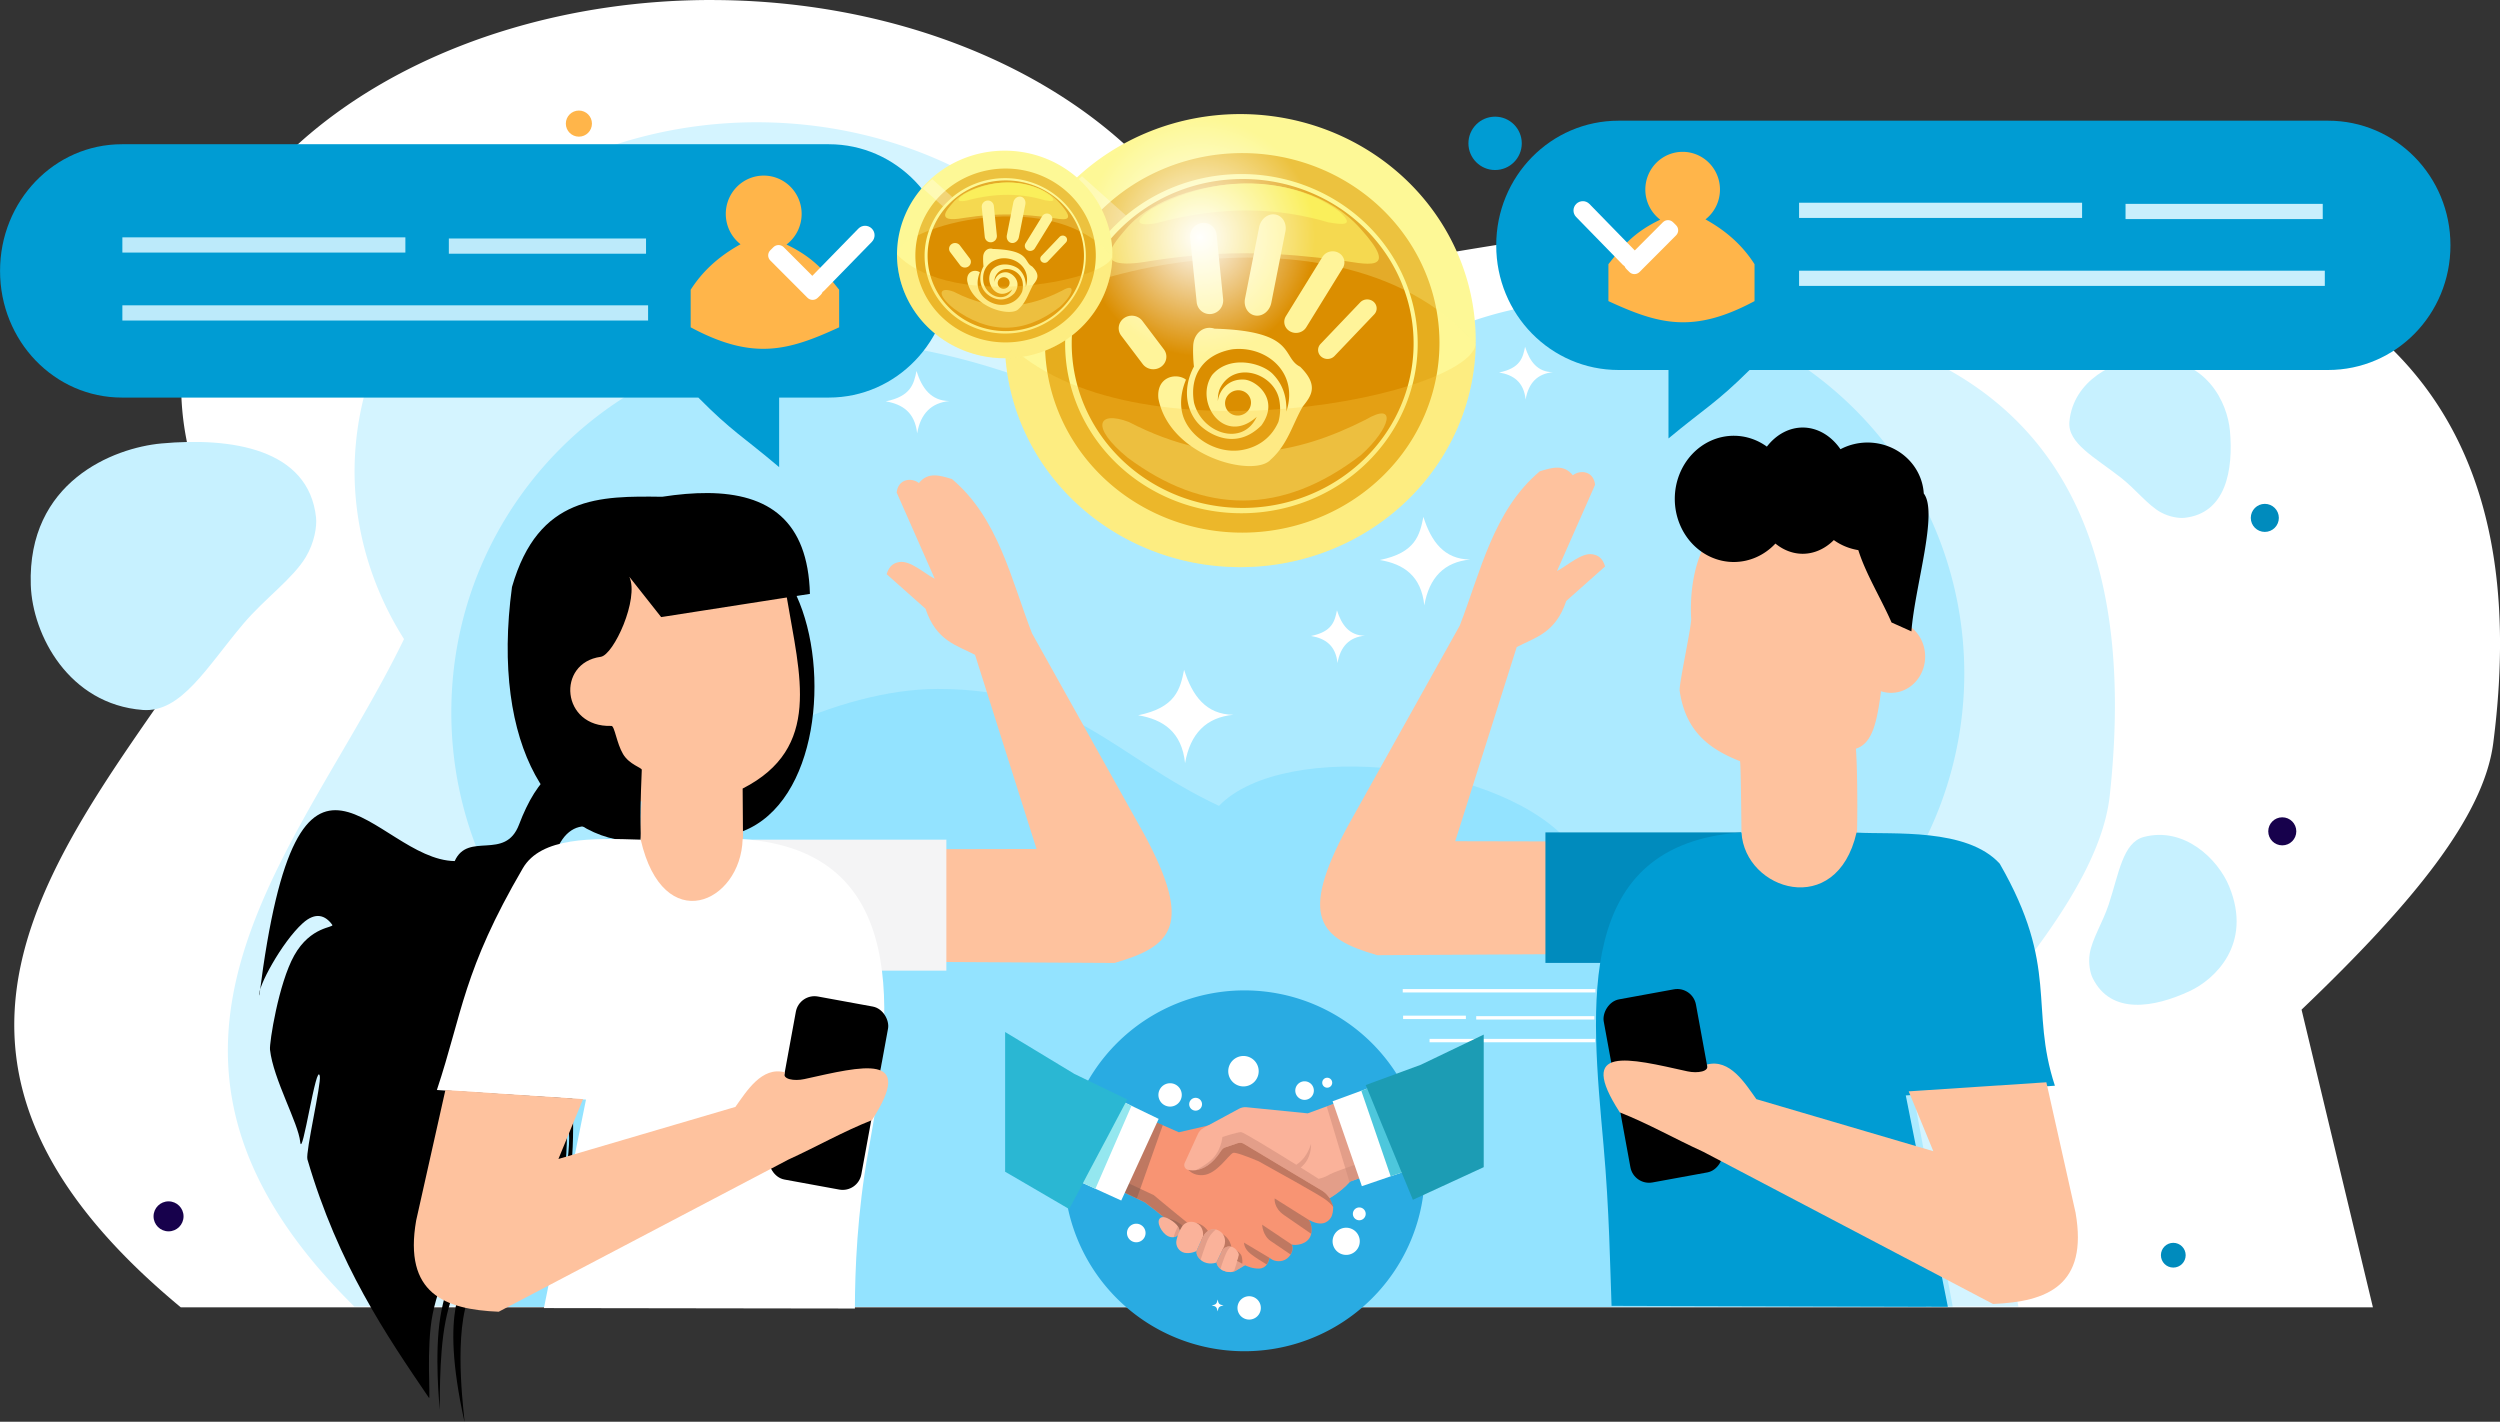 <?xml version="1.0" encoding="UTF-8"?>
<svg width="399.59mm" height="227.24mm" version="1.1" viewBox="0 0 399.59 227.24" xmlns="http://www.w3.org/2000/svg" xmlns:xlink="http://www.w3.org/1999/xlink">
 <rect x="0" y="0" width="399.59" height="227.24" fill="#333333" stroke="none"/>
 <defs>
  <radialGradient id="a" cx="-136.95" cy="26.06" r="17.373" gradientTransform="matrix(2.515 0 0 2.697 -33.231 -3.178)" gradientUnits="userSpaceOnUse" xlink:href="#b"/>
  <linearGradient id="b">
   <stop stop-color="#fff" offset="0"/>
   <stop stop-color="#fff" stop-opacity="0" offset="1"/>
  </linearGradient>
 </defs>
 <g transform="translate(138.39 -30.873)">
  <g fill-rule="evenodd">
   <path d="m-24.702 30.873a84.729 61.659 0 0 0-84.73 61.658 84.729 61.659 0 0 0 10.409 29.531c-21.601 37.303-65.469 72.204-10.47 117.77h350.38l-11.406-47.581c17.87-17.073 29.122-30.895 30.639-42.604 13.051-100.73-93.874-94.423-202.46-71.556a84.729 61.659 0 0 0-82.364-47.213z" fill="#fff"/>
   <path d="m-17.395 50.415a64.322 55.854 0 0 0-64.322 55.854 64.322 55.854 0 0 0 7.902 26.751c-16.398 33.791-49.701 65.407-7.948 106.68h265.99l-8.659-43.101c13.566-15.466 22.108-27.987 23.259-38.594 9.907-91.247-71.264-85.534-153.7-64.82a64.322 55.854 0 0 0-62.527-42.768z" fill="#d4f4ff"/>
   <path d="m116.2 78.961a59.374 59.578 0 0 0-53.953 34.784c-17.202-17.357-47.073-28.578-69.125-28.578-32.791 0-59.375 26.674-59.375 59.578 0 8.33 1.706 16.259 4.783 23.458-9.495 24.735-28.125 50.406-2 71.494h237.19l-11.721-63.286a59.374 59.578 0 0 0 13.576-37.872 59.374 59.578 0 0 0-59.374-59.578z" fill="#aceaff"/>
   <path d="m113.07 166.28c-10.651-13.599-46.093-17.471-56.626-6.601-16.871-7.934-23.284-18.688-44.912-18.688-32.161 0-77.406 40.319-77.406 55.36 0 3.808 1.674 7.432 4.691 10.723-9.313 11.307-27.584 23.041-1.962 32.68h232.63l-11.496-28.929c8.598-4.873 13.305-10.993 13.315-17.312 2.6e-4 -15.041-26.071-27.234-58.232-27.234z" fill="#93e3ff"/>
  </g>
  <g fill="#c7f1ff" fill-rule="evenodd">
   <path d="m-87.873 113.6c0.151 1.421-0.26 4.002-1.628 6.292-2.065 3.455-6.609 6.683-9.975 10.661-5.87 6.94-9.934 14.271-16.096 13.798-11.818-0.908-17.625-11.984-17.897-19.946-0.564-16.511 13.184-21.946 20.874-22.652 11.175-1.026 23.55 0.834 24.722 11.847z" stroke-width="2.684"/>
   <path d="m210.77 113.64c-0.857 0.093-2.41-0.125-3.784-0.88-2.072-1.14-3.994-3.67-6.375-5.536-4.153-3.255-8.551-5.495-8.235-8.951 0.606-6.63 7.31-9.944 12.11-10.138 9.953-0.402 13.16 7.276 13.547 11.584 0.563 6.259-0.62 13.207-7.263 13.921z" stroke-width="1.56"/>
   <path d="m196.08 187.17c-0.379-0.774-0.702-2.309-0.459-3.857 0.367-2.336 2.093-5.005 3.038-7.878 1.649-5.012 2.259-9.91 5.617-10.788 6.441-1.684 11.837 3.493 13.652 7.941 3.763 9.223-2.368 14.85-6.287 16.679-5.695 2.658-12.63 3.908-15.562-2.096z" stroke-width="1.56"/>
  </g>
  <path d="m-9.516 143.14c0 7.706-4.176 12.505-10.05 14.916-0.149 0.075-0.012 9.227-0.033 9.413-1.091 9.421-14.704 10.795-16.279 0.375-0.268-1.775-0.259-5.313 0.032-8.853-7.902-2.711-13.64-10.848-13.64-20.464 0-11.833 8.688-21.425 19.405-21.425 6.933 0 14.486 2.372 17.918 8.411 1.873 3.296 2.647 13.45 2.647 17.628z" fill="#fec29e" fill-rule="evenodd" stroke-width="2.768"/>
  <path d="m-25.295 109.68c-2.247-0.015-4.676 0.196-7.256 0.593-9.899-0.127-19.796-0.249-24.004 14.421-3.453 25.574 6.487 40.935 20.505 40.682 0.207-2.16-0.18-1.513 0.24-11.461 0.015-0.343-1.993-0.829-2.996-2.52-1.026-1.728-1.348-4.513-1.856-4.496-8.027 0.277-8.84-10.069-1.714-11.042 2.066-0.282 6.186-9.272 4.576-12.794l5.089 6.443 20.083-3.134c2.076 12.484 5.666 24.056-7.059 30.54l0.048 6.815c11.997-4.692 13.999-25.711 8.576-37.599l2.129-0.332c-0.316-11.739-6.625-16.052-16.36-16.118z" fill-rule="evenodd" stroke-width="2.684"/>
  <g fill-rule="evenodd">
   <path d="m12.664 166.6 14.621-0.032-9.828-31.034c-2.955-1.538-6.205-2.226-7.914-7.363l-6.214-5.524c0.413-1.385 1.164-1.785 1.986-1.934 1.786-0.324 4.063 1.836 5.704 2.675l-6.09-13.797c0.251-2.228 2.395-2.421 3.56-1.511 1.473-1.841 3.382-1.209 5.281-0.637 7.437 6.253 9.474 16.135 12.793 24.66l18.019 32.273c7.67 14.341 4.481 17.735-4.835 20.411l-27.237-0.155z" fill="#fec29e" stroke-width="2.661"/>
   <rect x="-19.619" y="165.08" width="32.492" height="20.937" fill="#f4f4f5"/>
   <path d="m-49.312 180.8c1.193 13.159 5.136 35.586-0.17 46.022 0.223 0.795 3.022-15.397 1.727-15.657-0.024 6.393-0.559 8.388-1.539 11.499-1.373 4.159-4.366 4.625-5.911 8.146-0.211 0.48-6.423 1.551-8.484 7.951-2.238 6.948-0.336 19.252-0.466 19.36-4.159-18.875 0.264-21.535 0.343-24.789-0.106-0.25-2.267 3.248-3.36 8.691-1.154 5.75-0.867 14.608-0.921 14.117-0.053-0.482-0.893-8.831 0.09-14.812 0.921-5.609 3.297-10.035 3.196-10.096-0.328-0.198-3.142 3.305-4.429 9.676-1.069 5.296-0.307 13.809-0.585 13.401-6.79-9.982-14.508-21.263-19.437-38.142-0.299-1.241 2.245-12.079 1.985-13.303-0.535-2.519-2.841 13.48-3.132 10.529-0.298-3.032-4.306-10.025-4.83-14.75-0.12-1.078 1.364-10.575 3.873-15.057 2.63-4.699 6.416-4.424 6.083-4.886-1.089-1.509-2.649-2.143-4.736-0.252-3.333 3.019-7.274 10.309-6.922 11.555 6.262-49.944 18.46-21.687 31.225-21.499 2.142-4.775 8.066 0.031 10.287-5.84 2.821-7.456 7.328-12.385 11.598-5.704 0.251 0.224 2.756 7.522 1.424 6.717-4.456-2.691-10.281 1.825-6.909 17.123z"/>
  </g>
  <path d="m-35.98 165.08c3.604 15.689 15.992 10.154 16.289-0.084 26.863 1.89 24.118 27.804 20.1 49.857-1.784 9.79-2.153 19.119-2.154 25.169l-49.708-0.07 6.726-33.325-23.835-1.531c4.1-12.332 4.175-19.066 13.742-35.45 2.908-4.98 11.031-4.828 18.839-4.566z" fill="#fff" fill-rule="evenodd" stroke-width="2.684"/>
  <rect transform="rotate(10.378)" x="23.691" y="188.42" width="14.979" height="29.739" ry="3.032" fill-rule="evenodd"/>
  <g fill="#fec29e" fill-rule="evenodd">
   <path d="m-67.199 205.1 22.003 1.449-3.936 9.567 28.283-8.319c1.802-2.521 4.222-6.51 7.909-5.531-0.52 1.13 1.514 1.438 3.112 1.084 9.396-2.085 17.833-4.303 10.808 6.56-4.577 1.809-8.782 4.215-13.359 6.307l-46.3 24.317c-8.67-0.357-15.218-2.949-13.194-14.578z" stroke-width="2.684"/>
   <path d="m150.32 109.11c-6.933 0-12.63 2.528-16.062 8.566-1.873 3.296-2.568 7.89-2.338 12.061 0.07 1.276-1.986 10.536-1.837 11.56 0.929 6.388 4.618 9.266 9.645 11.241 0.149 0.075 0.244 13.556 0.265 13.742 1.091 9.421 16.714 10.794 18.289 0.375 0.268-1.775 0.259-12.58-0.032-16.12 2.716-0.832 3.376-4.49 3.996-8.988-5e-3 -0.072-5e-3 -0.125-7e-3 -0.197a5.45 5.798 0 0 0 1.629 0.265 5.45 5.798 0 0 0 5.45-5.798 5.45 5.798 0 0 0-5.426-5.799c0.012-0.086 0.023-0.165 0.034-0.257 0.06-3.063-0.104-5.924-0.567-8.483-1.325-7.324-5.098-12.17-13.04-12.17z" stroke-width="2.768"/>
   <path d="m108.83 165.36-14.621-0.032 9.828-31.034c2.955-1.538 6.205-2.226 7.914-7.363l6.214-5.524c-0.413-1.385-1.164-1.785-1.986-1.934-1.786-0.324-4.063 1.836-5.704 2.675l6.09-13.797c-0.251-2.228-2.395-2.421-3.56-1.511-1.473-1.841-3.382-1.209-5.281-0.637-7.437 6.253-9.474 16.135-12.793 24.66l-18.019 32.273c-7.67 14.341-4.481 17.735 4.835 20.411l27.237-0.155z" stroke-width="2.661"/>
  </g>
  <g fill-rule="evenodd">
   <rect transform="scale(-1,1)" x="-139.88" y="163.92" width="31.255" height="20.86" fill="#008bbd"/>
   <path d="m158.35 163.95c-3.189 13.893-17.862 9.248-18.387-0.025-26.863 1.917-24.066 27.409-22.047 50.044 0.924 10.361 1.052 19.609 1.279 25.628l53.753 0.151-6.726-33.786 23.835-1.552c-4.1-12.502 0.745-18.886-8.822-35.497-5.253-5.746-17.092-4.636-22.885-4.962z" fill="#009cd3" stroke-width="2.703"/>
   <rect transform="matrix(-.984 .18 .18 .984 0 0)" x="-96.038" y="209.09" width="14.979" height="29.739" ry="3.032"/>
   <path d="m188.69 203.86-22.003 1.449 3.936 9.567-28.283-8.319c-1.802-2.521-4.222-6.51-7.909-5.531 0.52 1.13-1.514 1.438-3.113 1.084-9.396-2.085-17.833-4.303-10.808 6.56 4.577 1.809 8.782 4.216 13.359 6.307l46.3 24.317c8.67-0.357 15.218-2.949 13.194-14.578z" fill="#fec29e" stroke-width="2.684"/>
   <path d="m149.75 99.209a8.002 10.089 0 0 0-5.729 3.05 9.432 10.089 0 0 0-5.287-1.735 9.432 10.089 0 0 0-9.432 10.088 9.432 10.089 0 0 0 9.432 10.089 9.432 10.089 0 0 0 6.653-2.948 8.002 10.089 0 0 0 4.363 1.634 8.002 10.089 0 0 0 4.971-2.191 9.007 8.659 0 0 0 3.917 1.607c1.191 3.802 3.628 7.717 5.308 11.563l3.177 1.422c0.545-7.183 4.324-18.987 1.976-22.037a9.007 8.659 0 0 0-8.99-8.146 9.007 8.659 0 0 0-4.324 1.069 8.002 10.089 0 0 0-6.035-3.466z"/>
   <path d="m85.818 188.96v0.542h30.801v-0.542zm0.057 4.252v0.542h10.035v-0.542zm11.686 0.078v0.541h18.885v-0.541zm-7.457 3.633v0.542h26.48v-0.542z" fill="#fff"/>
   <circle cx="216.8" cy="62.9" r="2.863" fill="#ffb54a"/>
   <circle cx="223.61" cy="113.65" r="2.242" fill="#008bbd"/>
   <circle cx="226.4" cy="163.75" r="2.242" fill="#17014c"/>
   <circle cx="208.98" cy="231.5" r="1.979" fill="#008bbd"/>
   <circle cx="-111.45" cy="225.29" r="2.397" fill="#17014c"/>
   <circle cx="-85.472" cy="78.4" r="2.397" fill="#008bbd"/>
   <circle cx="-101.32" cy="90.383" r="1.237" fill="#17014c"/>
   <circle cx="-45.862" cy="50.63" r="2.087" fill="#ffb54a"/>
   <circle cx="100.58" cy="53.785" r="4.264" fill="#009cd3"/>
  </g>
  <g fill="#fff" fill-rule="evenodd">
   <path d="m50.87 137.93c1.317 4.145 3.491 7.149 7.886 7.19-4.329 0.412-6.906 2.989-7.731 7.731-0.523-4.994-3.485-6.973-7.499-7.654 6.053-1.221 6.731-4.233 7.345-7.267z" stroke-width="2.684"/>
   <path d="m75.304 128.42c0.744 2.341 1.971 4.037 4.454 4.061-2.445 0.233-3.901 1.688-4.366 4.366-0.295-2.82-1.968-3.938-4.235-4.323 3.418-0.689 3.801-2.391 4.148-4.104z" stroke-width="1.516"/>
   <path d="m105.37 86.303c0.744 2.341 1.971 4.037 4.454 4.061-2.445 0.233-3.901 1.688-4.366 4.366-0.295-2.82-1.968-3.938-4.235-4.322 3.418-0.69 3.801-2.391 4.148-4.104z" stroke-width="1.516"/>
   <path d="m8.097 90.168c0.88 2.771 2.333 4.778 5.271 4.806-2.894 0.276-4.616 1.998-5.167 5.167-0.349-3.338-2.329-4.661-5.012-5.116 4.046-0.816 4.499-2.829 4.909-4.857z" stroke-width="1.794"/>
   <path d="m89.12 113.49c1.249 3.931 3.31 6.778 7.477 6.817-4.105 0.391-6.548 2.834-7.33 7.33-0.496-4.735-3.304-6.612-7.111-7.257 5.739-1.158 6.382-4.014 6.964-6.891z" stroke-width="2.545"/>
  </g>
  <g transform="translate(-12.932 1.552)" fill-rule="evenodd">
   <g transform="translate(-224.49 -17.07)">
    <path d="m471.14 65.682c10.838 0 19.563 8.886 19.563 19.924 0 11.038-8.725 19.924-19.563 19.924h-92.462c-5.364 5.317-7.177 6.129-12.962 10.942v-10.942h-7.971c-10.838 0-19.563-8.886-19.563-19.924 0-11.038 8.725-19.924 19.563-19.924z" fill="#009cd3"/>
    <path d="m367.98 70.66a5.965 6.028 0 0 1 5.966 6.028 5.965 6.028 0 0 1-2.32 4.769c3.737 2.067 6.15 4.511 7.844 7.162v5.901c-9.803 5.258-15.343 3.697-23.356 0v-5.901c2.076-2.615 3.874-5.014 8.282-7.116a5.965 6.028 0 0 1-2.381-4.815 5.965 6.028 0 0 1 5.965-6.028z" fill="#ffb54a"/>
    <path d="m352.04 78.545c0.38 0 0.759 0.155 1.046 0.45l7.242 7.425 4.496-4.504c0.449-0.45 1.175-0.452 1.626 0l0.48 0.476c0.451 0.448 0.451 1.17 0 1.62l-5.841 5.855c-0.449 0.45-1.175 0.452-1.626 0l-0.48-0.476c-0.127-0.126-0.217-0.274-0.273-0.432-2.1e-4 0 2.6e-4 0 0 0-0.1-0.062-0.193-0.137-0.279-0.225l-7.475-7.662c-0.575-0.589-0.563-1.527 0.028-2.102 0.294-0.287 0.676-0.428 1.056-0.423z" fill="#fff"/>
   </g>
   <g fill="#d4f4ff">
    <rect x="162.1" y="72.587" width="84.03" height="2.431" opacity=".941"/>
    <rect x="162.1" y="61.724" width="45.234" height="2.431" opacity=".941"/>
    <rect x="214.28" y="61.907" width="31.518" height="2.431" opacity=".941"/>
   </g>
  </g>
  <g transform="translate(6.949 -1.097)">
   <path d="m-125.84 55.023c-10.798 0-19.491 9.03-19.491 20.247 0 11.218 8.693 20.247 19.491 20.247h92.121c5.344 5.404 7.151 6.228 12.914 11.119v-11.119h7.941c10.798 0 19.491-9.03 19.491-20.247 0-11.218-8.693-20.247-19.491-20.247z" fill="#009cd3" fill-rule="evenodd"/>
   <g transform="matrix(-1 0 0 1 347.39 -78.273)">
    <path d="m370.66 138.31a6.062 6.125 0 0 1 6.062 6.126 6.062 6.125 0 0 1-2.358 4.847c3.797 2.1 6.25 4.585 7.972 7.278v5.997c-9.961 5.343-15.592 3.757-23.735 0v-5.997c2.11-2.657 3.937-5.095 8.416-7.231a6.062 6.125 0 0 1-2.419-4.894 6.062 6.125 0 0 1 6.062-6.126z" fill="#ffb54a" fill-rule="evenodd"/>
    <path d="m354.47 146.33c0.386 0 0.771 0.158 1.063 0.457l7.36 7.545 4.569-4.577c0.457-0.457 1.194-0.459 1.652 0l0.488 0.483c0.459 0.455 0.458 1.189 0 1.646l-5.936 5.95c-0.457 0.457-1.194 0.459-1.652 0l-0.488-0.483c-0.129-0.128-0.221-0.279-0.277-0.439-2.1e-4 0 2.8e-4 0 0 0-0.101-0.063-0.197-0.139-0.283-0.229l-7.596-7.786c-0.584-0.599-0.572-1.552 0.028-2.136 0.299-0.292 0.687-0.435 1.073-0.43z" fill="#fff" fill-rule="evenodd"/>
   </g>
   <g fill="#c8effc" fill-rule="evenodd">
    <rect x="-125.78" y="80.771" width="84.03" height="2.431" opacity=".941"/>
    <rect x="-125.78" y="69.908" width="45.234" height="2.431" opacity=".941"/>
    <rect x="-73.598" y="70.091" width="31.518" height="2.431" opacity=".941"/>
   </g>
  </g>
  <g transform="matrix(.422 0 0 .406 212.77 41.546)" fill-rule="evenodd">
   <path d="m-273.19 107.8a89.178 89.178 0 0 1-89.178 89.178 89.178 89.178 0 0 1-89.178-89.178 89.178 89.178 0 0 1 89.178-89.178 89.178 89.178 0 0 1 89.178 89.178z" fill="#fef896" stroke-width="4.618"/>
   <path d="m-361.63 33.985a74.709 74.709 0 0 0-74.709 74.709 74.709 74.709 0 0 0 74.709 74.71 74.709 74.709 0 0 0 74.71-74.71 74.709 74.709 0 0 0-74.71-74.709zm-0.305 8.246a66.769 66.769 0 0 1 66.769 66.769 66.769 66.769 0 0 1-66.769 66.769 66.769 66.769 0 0 1-66.769-66.769 66.769 66.769 0 0 1 66.769-66.769z" fill="#e6ad1e" stroke-width="3.869"/>
   <path d="m-296.72 108.93a64.746 64.746 0 0 1-64.746 64.746 64.746 64.746 0 0 1-64.746-64.746 64.746 64.746 0 0 1 64.746-64.746 64.746 64.746 0 0 1 64.746 64.746z" fill="#db8e00" opacity=".997" stroke-width="4.375"/>
   <g>
    <path d="m-404.58 139.84c35.446 19.051 63.654 12.783 89.737-0.916 11.992-7.369 9.524 3.304-1.768 13.896-30.073 24.092-59.516 23.394-88.411 1.069-14.255-12.154-11.353-18.685 0.442-14.049z" fill="#fdf996" opacity=".397" stroke-width="4.49"/>
    <path d="m-405.69 63.899c15.581-19.614 65.344-27.588 88.824-0.19 15.649 18.052 1.661 13.768-8.52 12.353-20.093-2.586-41.047-4.512-70.902 0.38-25.102 4.715-12.839-8.163-9.401-12.543z" fill="#f3ce36" stroke-width="4.083"/>
    <path d="m-396.01 56.009c27.797-15.95 55.928-10.957 71.192 1.035 6.104 5.687 1.185 5.172-4.118 4.211-18.319-5.588-39.163-7.007-65.304 0.324-4.012 0.776-11.036 1.175-1.77-5.57z" fill="#f9ec45" stroke-width="4.356"/>
    <path d="m-450.68 109.14c0-49.252 39.677-89.178 88.622-89.178s88.622 39.927 88.622 89.178c-54.416-65.272-186.32-20.153-177.24 0z" fill="#fdf896" opacity=".274" stroke-width="4.604"/>
   </g>
   <path d="m-430.09 51.073c2.753-3.469 6.428-6.802 7.769-7.979l16.668 15.454c-2.835 2.352-5.394 5.073-7.798 8z" fill="#fff" opacity=".296" stroke-width="4.571"/>
   <path d="m-349.91 58.09c-2.474 0.016-4.755 2.117-5.312 5.049l-5.346 28.095c-0.616 3.236 1.107 6.222 3.862 6.695 2.755 0.473 5.469-1.75 6.085-4.986l5.346-28.095c0.616-3.236-1.107-6.222-3.862-6.695-0.258-0.044-0.516-0.065-0.772-0.063zm-26.436 3.373c-0.171 0.003-0.343 0.015-0.516 0.036-2.775 0.339-4.779 2.958-4.494 5.873l2.477 25.302c0.285 2.914 2.749 4.987 5.523 4.648 2.775-0.339 4.779-2.959 4.494-5.873l-2.477-25.302c-0.267-2.732-2.449-4.724-5.007-4.683zm48.892 11.184c-1.507 0.033-2.963 0.82-3.786 2.206l-13.843 23.324c-1.253 2.111-0.545 4.791 1.588 6.007 2.133 1.217 4.859 0.496 6.112-1.615l13.843-23.324c1.253-2.111 0.545-4.791-1.588-6.007-0.733-0.418-1.536-0.607-2.326-0.59zm13.331 18.944c-1.028-0.047-2.069 0.346-2.818 1.162l-15.021 16.367c-1.331 1.451-1.222 3.675 0.246 4.988 1.468 1.313 3.721 1.202 5.052-0.249l15.021-16.367c1.331-1.451 1.222-3.676-0.245-4.989-0.642-0.574-1.435-0.876-2.235-0.913zm-89.271 6.402c-1.031-0.015-2.076 0.292-2.978 0.945-2.22 1.607-2.709 4.684-1.097 6.901l8.148 11.199c1.612 2.216 4.698 2.707 6.918 1.1 2.22-1.607 2.709-4.684 1.097-6.901l-8.148-11.199c-0.957-1.316-2.434-2.023-3.941-2.045zm29.445 4.777c-3.256-0.043-6.078 2.807-6.252 7.071-0.11 2.714 1.8e-4 5.491 0.284 8.18a18.724 18.724 0 0 0-0.086 0.114c0.041-0.05 0.076-0.099 0.118-0.15-4.842 9.278-2.681 18.862 3.008 23.877 4.193 3.696 13.544 8.602 22.486-0.64 7.124-10.132-1.834-17.791-6.532-18.073-5.991-0.359-9.44 4.198-9.943 8.489-0.018-2.158 0.27-3.977 0.993-5.383 5.501-10.708 20.413-5.535 22.274 4.929 0.436 2.45 0.533 5.319-0.323 8.609-3.105 7.29-8.875 10.227-13.915 11.101-8.673 1.503-18.024-3.804-21.567-11.72-2.128-4.753-1.653-10.771 0.503-16.046 0.066-0.163 0.135-0.323 0.204-0.482a18.724 18.724 0 0 0-0.249 0.559c-0.154-0.158-0.329-0.299-0.53-0.418-3.863-2.295-10.746-0.383-9.896 7.877 4.368 23.153 36.459 31.171 42.515 24.005 6.504-6.015 8.241-13.889 12.158-20.913 3.163-4.119 6.243-8.264-0.996-15.666-7.164-3.681-1.003-14.039-32.415-14.987-0.619-0.216-1.236-0.323-1.839-0.331zm-6.053 15.366c-0.337 0.421-0.642 0.83-0.916 1.23a18.724 18.724 0 0 1 0.916-1.23zm16.906-7.055c11.892-0.115 22.742 10.029 18.19 24.677 0.184-6.032-1.443-10.827-5.134-14.788-4.089-4.389-16.395-7.756-23.008 0.394-6.899 10.549 4.433 28.06 16.904 16.458-5.258 11.826-20.722 6.679-23.741-5.582-1.847-10.994 3.821-19.053 14.401-20.997 0.798-0.101 1.595-0.154 2.388-0.162zm-18.078 8.674c-0.224 0.347-0.43 0.69-0.619 1.032a18.724 18.724 0 0 1 0.619-1.032zm-0.619 1.032c-0.169 0.305-0.327 0.61-0.475 0.916a18.724 18.724 0 0 1 0.475-0.916zm18.61 6.564a4.878 5.014 29.026 0 1 4.809 4.057 4.878 5.014 29.026 0 1-4.047 5.821 4.878 5.014 29.026 0 1-5.644-3.971 4.878 5.014 29.026 0 1 4.047-5.821 4.878 5.014 29.026 0 1 0.835-0.086z" fill="#fff49a" stroke-width=".175"/>
   <path d="m-273.2 107.83c0 49.252-39.927 89.178-89.178 89.178-49.252 0-89.178-39.927-89.178-89.178 47.205 50.163 181.6 20.855 178.36 0z" fill="#fcd049" opacity=".274" stroke-width="4.618"/>
   <path d="m-333.95 67.117a43.691 46.862 0 0 1-43.691 46.862 43.691 46.862 0 0 1-43.691-46.862 43.691 46.862 0 0 1 43.691-46.862 43.691 46.862 0 0 1 43.691 46.862z" fill="url(#a)" opacity=".98" stroke-width="24.662"/>
  </g>
  <g transform="matrix(.193 0 0 .186 92.133 51.491)" fill-rule="evenodd">
   <path d="m-273.19 107.8a89.178 89.178 0 0 1-89.178 89.178 89.178 89.178 0 0 1-89.178-89.178 89.178 89.178 0 0 1 89.178-89.178 89.178 89.178 0 0 1 89.178 89.178z" fill="#fef896" stroke-width="4.618"/>
   <path d="m-361.63 33.985a74.709 74.709 0 0 0-74.709 74.709 74.709 74.709 0 0 0 74.709 74.71 74.709 74.709 0 0 0 74.71-74.71 74.709 74.709 0 0 0-74.71-74.709zm-0.305 8.246a66.769 66.769 0 0 1 66.769 66.769 66.769 66.769 0 0 1-66.769 66.769 66.769 66.769 0 0 1-66.769-66.769 66.769 66.769 0 0 1 66.769-66.769z" fill="#e6ad1e" stroke-width="3.869"/>
   <path d="m-296.72 108.93a64.746 64.746 0 0 1-64.746 64.746 64.746 64.746 0 0 1-64.746-64.746 64.746 64.746 0 0 1 64.746-64.746 64.746 64.746 0 0 1 64.746 64.746z" fill="#db8e00" opacity=".997" stroke-width="4.375"/>
   <g>
    <path d="m-404.58 139.84c35.446 19.051 63.654 12.783 89.737-0.916 11.992-7.369 9.524 3.304-1.768 13.896-30.073 24.092-59.516 23.394-88.411 1.069-14.255-12.154-11.353-18.685 0.442-14.049z" fill="#fdf996" opacity=".397" stroke-width="4.49"/>
    <path d="m-405.69 63.899c15.581-19.614 65.344-27.588 88.824-0.19 15.649 18.052 1.661 13.768-8.52 12.353-20.093-2.586-41.047-4.512-70.902 0.38-25.102 4.715-12.839-8.163-9.401-12.543z" fill="#f3ce36" stroke-width="4.083"/>
    <path d="m-396.01 56.009c27.797-15.95 55.928-10.957 71.192 1.035 6.104 5.687 1.185 5.172-4.118 4.211-18.319-5.588-39.163-7.007-65.304 0.324-4.012 0.776-11.036 1.175-1.77-5.57z" fill="#f9ec45" stroke-width="4.356"/>
    <path d="m-450.68 109.14c0-49.252 39.677-89.178 88.622-89.178s88.622 39.927 88.622 89.178c-54.416-65.272-186.32-20.153-177.24 0z" fill="#fdf896" opacity=".274" stroke-width="4.604"/>
   </g>
   <path d="m-430.09 51.073c2.753-3.469 6.428-6.802 7.769-7.979l16.668 15.454c-2.835 2.352-5.394 5.073-7.798 8z" fill="#fff" opacity=".296" stroke-width="4.571"/>
   <path d="m-349.91 58.09c-2.474 0.016-4.755 2.117-5.312 5.049l-5.346 28.095c-0.616 3.236 1.107 6.222 3.862 6.695 2.755 0.473 5.469-1.75 6.085-4.986l5.346-28.095c0.616-3.236-1.107-6.222-3.862-6.695-0.258-0.044-0.516-0.065-0.772-0.063zm-26.436 3.373c-0.171 0.003-0.343 0.015-0.516 0.036-2.775 0.339-4.779 2.958-4.494 5.873l2.477 25.302c0.285 2.914 2.749 4.987 5.523 4.648 2.775-0.339 4.779-2.959 4.494-5.873l-2.477-25.302c-0.267-2.732-2.449-4.724-5.007-4.683zm48.892 11.184c-1.507 0.033-2.963 0.82-3.786 2.206l-13.843 23.324c-1.253 2.111-0.545 4.791 1.588 6.007 2.133 1.217 4.859 0.496 6.112-1.615l13.843-23.324c1.253-2.111 0.545-4.791-1.588-6.007-0.733-0.418-1.536-0.607-2.326-0.59zm13.331 18.944c-1.028-0.047-2.069 0.346-2.818 1.162l-15.021 16.367c-1.331 1.451-1.222 3.675 0.246 4.988 1.468 1.313 3.721 1.202 5.052-0.249l15.021-16.367c1.331-1.451 1.222-3.676-0.245-4.989-0.642-0.574-1.435-0.876-2.235-0.913zm-89.271 6.402c-1.031-0.015-2.076 0.292-2.978 0.945-2.22 1.607-2.709 4.684-1.097 6.901l8.148 11.199c1.612 2.216 4.698 2.707 6.918 1.1 2.22-1.607 2.709-4.684 1.097-6.901l-8.148-11.199c-0.957-1.316-2.434-2.023-3.941-2.045zm29.445 4.777c-3.256-0.043-6.078 2.807-6.252 7.071-0.11 2.714 1.8e-4 5.491 0.284 8.18a18.724 18.724 0 0 0-0.086 0.114c0.041-0.05 0.076-0.099 0.118-0.15-4.842 9.278-2.681 18.862 3.008 23.877 4.193 3.696 13.544 8.602 22.486-0.64 7.124-10.132-1.834-17.791-6.532-18.073-5.991-0.359-9.44 4.198-9.943 8.489-0.018-2.158 0.27-3.977 0.993-5.383 5.501-10.708 20.413-5.535 22.274 4.929 0.436 2.45 0.533 5.319-0.323 8.609-3.105 7.29-8.875 10.227-13.915 11.101-8.673 1.503-18.024-3.804-21.567-11.72-2.128-4.753-1.653-10.771 0.503-16.046 0.066-0.163 0.135-0.323 0.204-0.482a18.724 18.724 0 0 0-0.249 0.559c-0.154-0.158-0.329-0.299-0.53-0.418-3.863-2.295-10.746-0.383-9.896 7.877 4.368 23.153 36.459 31.171 42.515 24.005 6.504-6.015 8.241-13.889 12.158-20.913 3.163-4.119 6.243-8.264-0.996-15.666-7.164-3.681-1.003-14.039-32.415-14.987-0.619-0.216-1.236-0.323-1.839-0.331zm-6.053 15.366c-0.337 0.421-0.642 0.83-0.916 1.23a18.724 18.724 0 0 1 0.916-1.23zm16.906-7.055c11.892-0.115 22.742 10.029 18.19 24.677 0.184-6.032-1.443-10.827-5.134-14.788-4.089-4.389-16.395-7.756-23.008 0.394-6.899 10.549 4.433 28.06 16.904 16.458-5.258 11.826-20.722 6.679-23.741-5.582-1.847-10.994 3.821-19.053 14.401-20.997 0.798-0.101 1.595-0.154 2.388-0.162zm-18.078 8.674c-0.224 0.347-0.43 0.69-0.619 1.032a18.724 18.724 0 0 1 0.619-1.032zm-0.619 1.032c-0.169 0.305-0.327 0.61-0.475 0.916a18.724 18.724 0 0 1 0.475-0.916zm18.61 6.564a4.878 5.014 29.026 0 1 4.809 4.057 4.878 5.014 29.026 0 1-4.047 5.821 4.878 5.014 29.026 0 1-5.644-3.971 4.878 5.014 29.026 0 1 4.047-5.821 4.878 5.014 29.026 0 1 0.835-0.086z" fill="#fff49a" stroke-width=".175"/>
   <path d="m-273.2 107.83c0 49.252-39.927 89.178-89.178 89.178-49.252 0-89.178-39.927-89.178-89.178 47.205 50.163 181.6 20.855 178.36 0z" fill="#fcd049" opacity=".274" stroke-width="4.618"/>
   <path d="m-333.95 67.117a43.691 46.862 0 0 1-43.691 46.862 43.691 46.862 0 0 1-43.691-46.862 43.691 46.862 0 0 1 43.691-46.862 43.691 46.862 0 0 1 43.691 46.862z" fill="url(#a)" opacity=".98" stroke-width="24.662"/>
  </g>
  <g stroke-width=".153">
   <path d="m89.352 218.01a28.838 28.838 0 0 1-28.838 28.838 28.838 28.838 0 0 1-28.838-28.838 28.838 28.838 0 0 1 28.838-28.838 28.838 28.838 0 0 1 28.838 28.838z" color="#000000" fill="#29abe2"/>
   <path d="m56.827 233.81s1.3 0.765 2.341 0.153c1.04-0.612 1.775-1.071 1.775-1.071l-2.295-1.346z" color="#000000" fill="#fab29a"/>
   <path d="m56.827 233.81s1.3 0.765 2.341 0.153c1.04-0.612 1.775-1.071 1.775-1.071l-2.295-1.346z" color="#000000" fill="#cc8a79" opacity=".5"/>
   <path d="m74.314 225.53c-0.474 0.704-1.484 1.453-3.503 0.321 0.046 0.076 0.658 1.056 0.382 2.218-0.031 0.122-0.076 0.26-0.122 0.382 0 0.015-0.015 0.015-0.015 0.031-0.597 1.377-2.463 1.484-2.968 1.316 0.015 0.031 0.352 0.734-0.184 1.591-0.061 0.107-0.138 0.199-0.229 0.306-0.857 1.01-2.035 0.765-2.387 0.658-0.352-0.107-0.765-0.428-0.765-0.428s-0.076 0.581-0.428 1.071c-0.245 0.337-0.643 0.627-1.27 0.643-0.979 0-1.759-0.275-2.662-0.75-0.199-0.107-0.413-0.229-0.627-0.352-0.275-0.168-0.581-0.352-0.903-0.551-1.668-1.025-8.185-4.238-8.185-4.238s-1.209-0.994-2.57-2.111c-1.178-0.964-2.494-2.004-3.274-2.57l-1.3-0.627-3.779-1.805-1.775-0.857-5.079-2.448 7.007-10.021 3.458 1.515 4.33 1.897 2.57 1.132 5.875-1.362 1.407-0.337 4.712 2.983 11.658 7.389 0.459 1.866 0.459 1.025c0.046 0.107 0.076 0.245 0.092 0.367v0.031c0 0.367-0.031 1.193-0.382 1.714z" color="#000000" fill="#f89473"/>
  </g>
  <g fill="#875c50" stroke-width=".153">
   <path d="m59.535 232.51c-0.275-0.168-0.581-0.352-0.903-0.551-1.668-1.025-8.185-4.238-8.185-4.238s-1.209-0.994-2.57-2.111c-1.178-0.964-2.494-2.004-3.274-2.57l-1.3-0.627-3.779-1.805 0.796-1.392 5.722 2.693s7.099 5.982 9.149 7.267c2.05 1.285 4.253 2.968 4.253 2.968z" color="#000000" opacity=".5"/>
   <path d="m47.464 210.71-4.146 11.719-5.553-2.662 5.37-10.939z" color="#000000" opacity=".5"/>
   <path d="m74.604 223.42-0.459-1.025-0.459-1.866-11.642-7.389-4.712-2.983-1.407 0.337-0.887 1.27-3.947 5.416s0.673 1.698 2.846 1.515c2.172-0.184 3.993-3.182 4.758-3.549 0.306-0.138 2.004 0.459 4.1 1.346 3.106 1.713 9.164 5.095 10.464 5.966 0.704 0.474 1.147 0.933 1.438 1.316-0.015-0.122-0.046-0.245-0.092-0.352z" color="#000000" opacity=".5"/>
   <path d="m71.177 228.07c-1.224-0.857-3.274-2.264-4.33-2.983-1.714-1.178-1.499-2.662-1.499-2.662l5.446 3.427c0.061 0.076 0.673 1.056 0.382 2.218z" color="#000000" opacity=".5"/>
   <path d="m67.888 231.38c-0.872-0.581-2.295-1.545-3.167-2.142-1.316-0.887-1.377-2.616-1.377-2.616l4.727 3.167c0.015 0.031 0.337 0.734-0.184 1.591z" color="#000000" opacity=".5"/>
   <path d="m64.507 231.91s-0.076 0.581-0.428 1.071c-0.75-0.444-1.851-1.132-2.54-1.668-1.147-0.887-1.086-1.821-1.086-1.821z" color="#000000" opacity=".5"/>
  </g>
  <g stroke-width=".153">
   <path d="m91.173 214.7-9.791 3.58-3.978 1.453c-0.031 0.031-0.061 0.061-0.092 0.092-0.75 0.857-1.652 1.545-2.31 2.004-0.505 0.352-0.857 0.551-0.857 0.551l-0.275-0.352c-0.275-0.352-0.627-0.658-1.01-0.887l-1.668-0.994-3.151-1.882-0.581-0.352-0.382-0.229-6.67-3.993c-0.245-0.153-0.535-0.199-0.811-0.138-0.046 0.015-0.092 0.015-0.138 0.031l-1.928 0.658-0.107 0.031c-0.031 0.015-0.076 0.031-0.107 0.046-0.122 0.061-0.229 0.138-0.321 0.229-0.061 0.061-0.107 0.122-0.153 0.184-1.469 2.325-2.999 3.044-4.146 3.182-0.138 0.015-0.275 0.031-0.413 0.031-0.306 0-0.566-0.031-0.78-0.092-0.474-0.107-0.734-0.612-0.551-1.071l2.081-4.559c0.184-0.459 0.52-0.841 0.949-1.071l5.66-3.06c0.367-0.199 0.796-0.291 1.209-0.245l9.776 0.979 3.044-1.117 3.962-1.469 9.118-3.366 3.718 9.929z" color="#000000" fill="#fab29a"/>
   <path d="m46.806 209.71-5.982 13.05-4.131-1.882-4.207-1.912 7.037-12.759 2.937 1.407z" color="#000000" fill="#fff"/>
   <path d="m60.162 232.86c-0.459-0.245-0.949-0.551-1.53-0.903-1.668-1.025-8.185-4.238-8.185-4.238s-1.209-0.994-2.57-2.111c0.612 0.015 1.851 0.245 3.136 1.53l1.698-0.811s1.851 0.153 2.555 2.586l1.744-0.78s1.239 0.597 1.438 2.203c0 0 1.407 0.505 1.637 1.377 0.122 0.49 0.122 0.887 0.076 1.147z" color="#000000" fill="#875c50" opacity=".5"/>
   <path d="m49.208 228.62c-0.26 0.031-0.566 0-0.887-0.153-1.04-0.49-2.019-2.371-1.239-2.922 0 0 0.413-0.413 1.499 0.229 0.643 0.382 1.056 0.75 1.3 1.117 0.168 0.26 0.26 0.505 0.275 0.765 0.046 0.428-0.352 0.872-0.949 0.964z" color="#000000" fill="#fab29a"/>
   <path d="m49.208 228.62c0.168-0.673 0.474-1.346 0.673-1.729 0.168 0.26 0.26 0.505 0.275 0.765 0.046 0.428-0.352 0.872-0.949 0.964z" color="#000000" fill="#cc8a79" opacity=".5"/>
  </g>
  <g fill="#fab29a" stroke-width=".153">
   <path d="m50.952 231.12c-0.933-0.199-1.515-1.147-1.285-2.065 0.138-0.597 0.398-1.407 0.872-2.127 0.918-1.438 3.626-0.826 3.35 1.576l-1.04 2.341c0-0.015-0.933 0.474-1.897 0.275z" color="#000000"/>
   <path d="m57.286 230.06-1.254 2.616c-0.076 0.031-1.3 0.459-2.341-0.291-0.061-0.046-0.138-0.092-0.184-0.153-0.811-0.688-0.643-1.407-0.643-1.407l1.04-2.341s0.75-1.423 2.035-1.101c0.031 0 0.061 0.015 0.076 0.015 1.346 0.428 1.606 1.668 1.27 2.662z" color="#000000"/>
   <path d="m59.611 231.47c-0.138 0.688-0.704 2.433-0.704 2.433-0.245 0.229-0.627 0.474-1.698 0.076-0.214-0.076-0.382-0.168-0.52-0.275-0.581-0.444-0.643-1.04-0.643-1.04l1.025-2.142c0.459-0.398 0.903-0.49 1.27-0.413 0.796 0.168 1.331 1.071 1.27 1.362z" color="#000000"/>
  </g>
  <g fill="#cc8a79" stroke-width=".153">
   <path d="m55.94 227.4c-0.367 0.275-1.056 0.918-1.515 2.157-0.352 0.918-0.673 1.943-0.918 2.693-0.811-0.688-0.643-1.407-0.643-1.407l1.04-2.341c-0.015-0.015 0.734-1.438 2.035-1.101z" color="#000000" opacity=".5"/>
   <path d="m58.326 230.12c-0.245 0.214-0.612 0.658-0.949 1.56-0.291 0.765-0.535 1.484-0.704 2.019-0.581-0.444-0.643-1.04-0.643-1.04l1.025-2.142c0.459-0.382 0.903-0.474 1.27-0.398z" color="#000000" opacity=".5"/>
   <path d="m90.469 212.82c-7.206 2.433-15.544 5.293-16.293 5.752-0.643 0.398-1.3 0.612-1.805 0.719-0.78-0.49-1.775-1.132-2.861-1.805 1.821-1.438 1.652-3.764 1.652-3.764-0.566 1.775-1.484 2.769-2.356 3.32-3.855-2.402-8.476-5.202-8.812-5.217-0.566-0.015-2.999 0.78-2.999 0.78s-0.153 2.448-2.142 3.978c-0.841 0.643-1.576 1.071-2.157 1.346 1.147-0.138 2.677-0.857 4.146-3.182 0.046-0.061 0.092-0.138 0.153-0.184 0.015-0.015 0.046-0.046 0.061-0.061l0.015-0.015c0.015-0.015 0.046-0.031 0.076-0.061 0.031-0.015 0.046-0.031 0.076-0.046 0 0 0.015 0 0.015-0.015 0.031-0.015 0.061-0.031 0.076-0.046s0.031-0.015 0.046-0.031c0.015-0.015 0.046-0.015 0.061-0.015l0.107-0.031 1.928-0.658c0.015 0 0.046-0.015 0.061-0.015h0.015c0.015 0 0.031-0.015 0.046-0.015 0.275-0.061 0.566-0.015 0.826 0.138l6.67 3.993 0.964 0.581 3.151 1.882 1.668 0.994c0.382 0.229 0.734 0.535 1.01 0.887l0.275 0.352s0.352-0.199 0.857-0.551c0.688-0.459 1.637-1.209 2.402-2.096l13.784-5.033z" color="#000000" opacity=".5"/>
   <path d="m81.382 218.28-3.978 1.453c-0.031 0.031-0.061 0.061-0.092 0.092l-3.641-12.101 3.962-1.469z" color="#000000" opacity=".5"/>
  </g>
  <path d="m87.96 217.5-4.069 1.392-4.605 1.576-4.681-13.57 4.59-1.683 2.999-1.101z" color="#000000" fill="#fff" stroke-width=".153"/>
  <g stroke-width=".153">
   <path d="m87.96 217.5-4.069 1.392-4.697-13.677 2.999-1.101z" color="#000000" fill="#4dc7dc"/>
   <path d="m98.761 196.24v21.189l-11.321 5.217-1.79-4.345-0.551-1.362-0.826-2.004-1.316-3.197-0.337-0.811-2.31-5.645-0.168-0.413-0.245-0.566 8.812-3.243z" color="#000000" fill="#1c9cb4"/>
   <path d="m42.462 207.62-5.768 13.264-4.207-1.912 7.037-12.759z" color="#000000" fill="#94e7ef"/>
   <path d="m41.788 206.61-0.291 0.551-0.413 0.765-2.647 5.018-0.413 0.765-2.616 4.926-0.704 1.346-2.203 4.146-7.466-4.36-1.759-1.025-1.01-0.581v-22.336l11.076 6.701z" color="#000000" fill="#2ab7d3"/>
  </g>
  <g fill="#fff">
   <path d="m49.952 204.56a1.866 1.866 0 0 1 0 2.639 1.866 1.866 0 0 1-2.639 0 1.866 1.866 0 0 1 0-2.639 1.866 1.866 0 0 1 2.639 0z" color="#000000" stroke-width=".153"/>
   <g stroke-width=".153">
    <path d="m53.737 207.37a1.025 1.025 0 0 1-1.025 1.025 1.025 1.025 0 0 1-1.025-1.025 1.025 1.025 0 0 1 1.025-1.025 1.025 1.025 0 0 1 1.025 1.025z" color="#000000"/>
    <path d="m79.898 224.89a1.025 1.025 0 0 1-1.025 1.025 1.025 1.025 0 0 1-1.025-1.025 1.025 1.025 0 0 1 1.025-1.025 1.025 1.025 0 0 1 1.025 1.025z" color="#000000"/>
    <path d="m74.543 203.93a0.796 0.796 0 0 1-0.796 0.796 0.796 0.796 0 0 1-0.796-0.796 0.796 0.796 0 0 1 0.796-0.796 0.796 0.796 0 0 1 0.796 0.796z" color="#000000"/>
    <path d="m57.179 239.53c-0.704 0.138-0.811 0.26-0.949 0.949-0.138-0.704-0.26-0.811-0.949-0.949 0.704-0.138 0.811-0.26 0.949-0.949 0.138 0.704 0.26 0.811 0.949 0.949z" color="#000000"/>
   </g>
   <path d="m61.566 238.08a1.866 1.866 0 0 1 1.548 2.138 1.866 1.866 0 0 1-2.138 1.548 1.866 1.866 0 0 1-1.548-2.138 1.866 1.866 0 0 1 2.138-1.548z" color="#000000" stroke-width=".153"/>
   <path d="m44.711 227.95a1.484 1.484 0 0 1-1.484 1.484 1.484 1.484 0 0 1-1.484-1.484 1.484 1.484 0 0 1 1.484-1.484 1.484 1.484 0 0 1 1.484 1.484z" color="#000000" stroke-width=".153"/>
   <path d="m71.158 204.12a1.484 1.484 0 0 1 0.038 2.098 1.484 1.484 0 0 1-2.098 0.038 1.484 1.484 0 0 1-0.038-2.098 1.484 1.484 0 0 1 2.098-0.038z" color="#000000" stroke-width=".153"/>
   <path d="m78.28 227.71a2.172 2.172 0 0 1 0.067 3.071 2.172 2.172 0 0 1-3.071 0.067 2.172 2.172 0 0 1-0.067-3.071 2.172 2.172 0 0 1 3.071-0.067z" color="#000000" stroke-width=".153"/>
   <path d="m62.794 202.09a2.433 2.433 0 0 1-2.433 2.433 2.433 2.433 0 0 1-2.433-2.433 2.433 2.433 0 0 1 2.433-2.433 2.433 2.433 0 0 1 2.433 2.433z" color="#000000" stroke-width=".153"/>
  </g>
 </g>
</svg>
